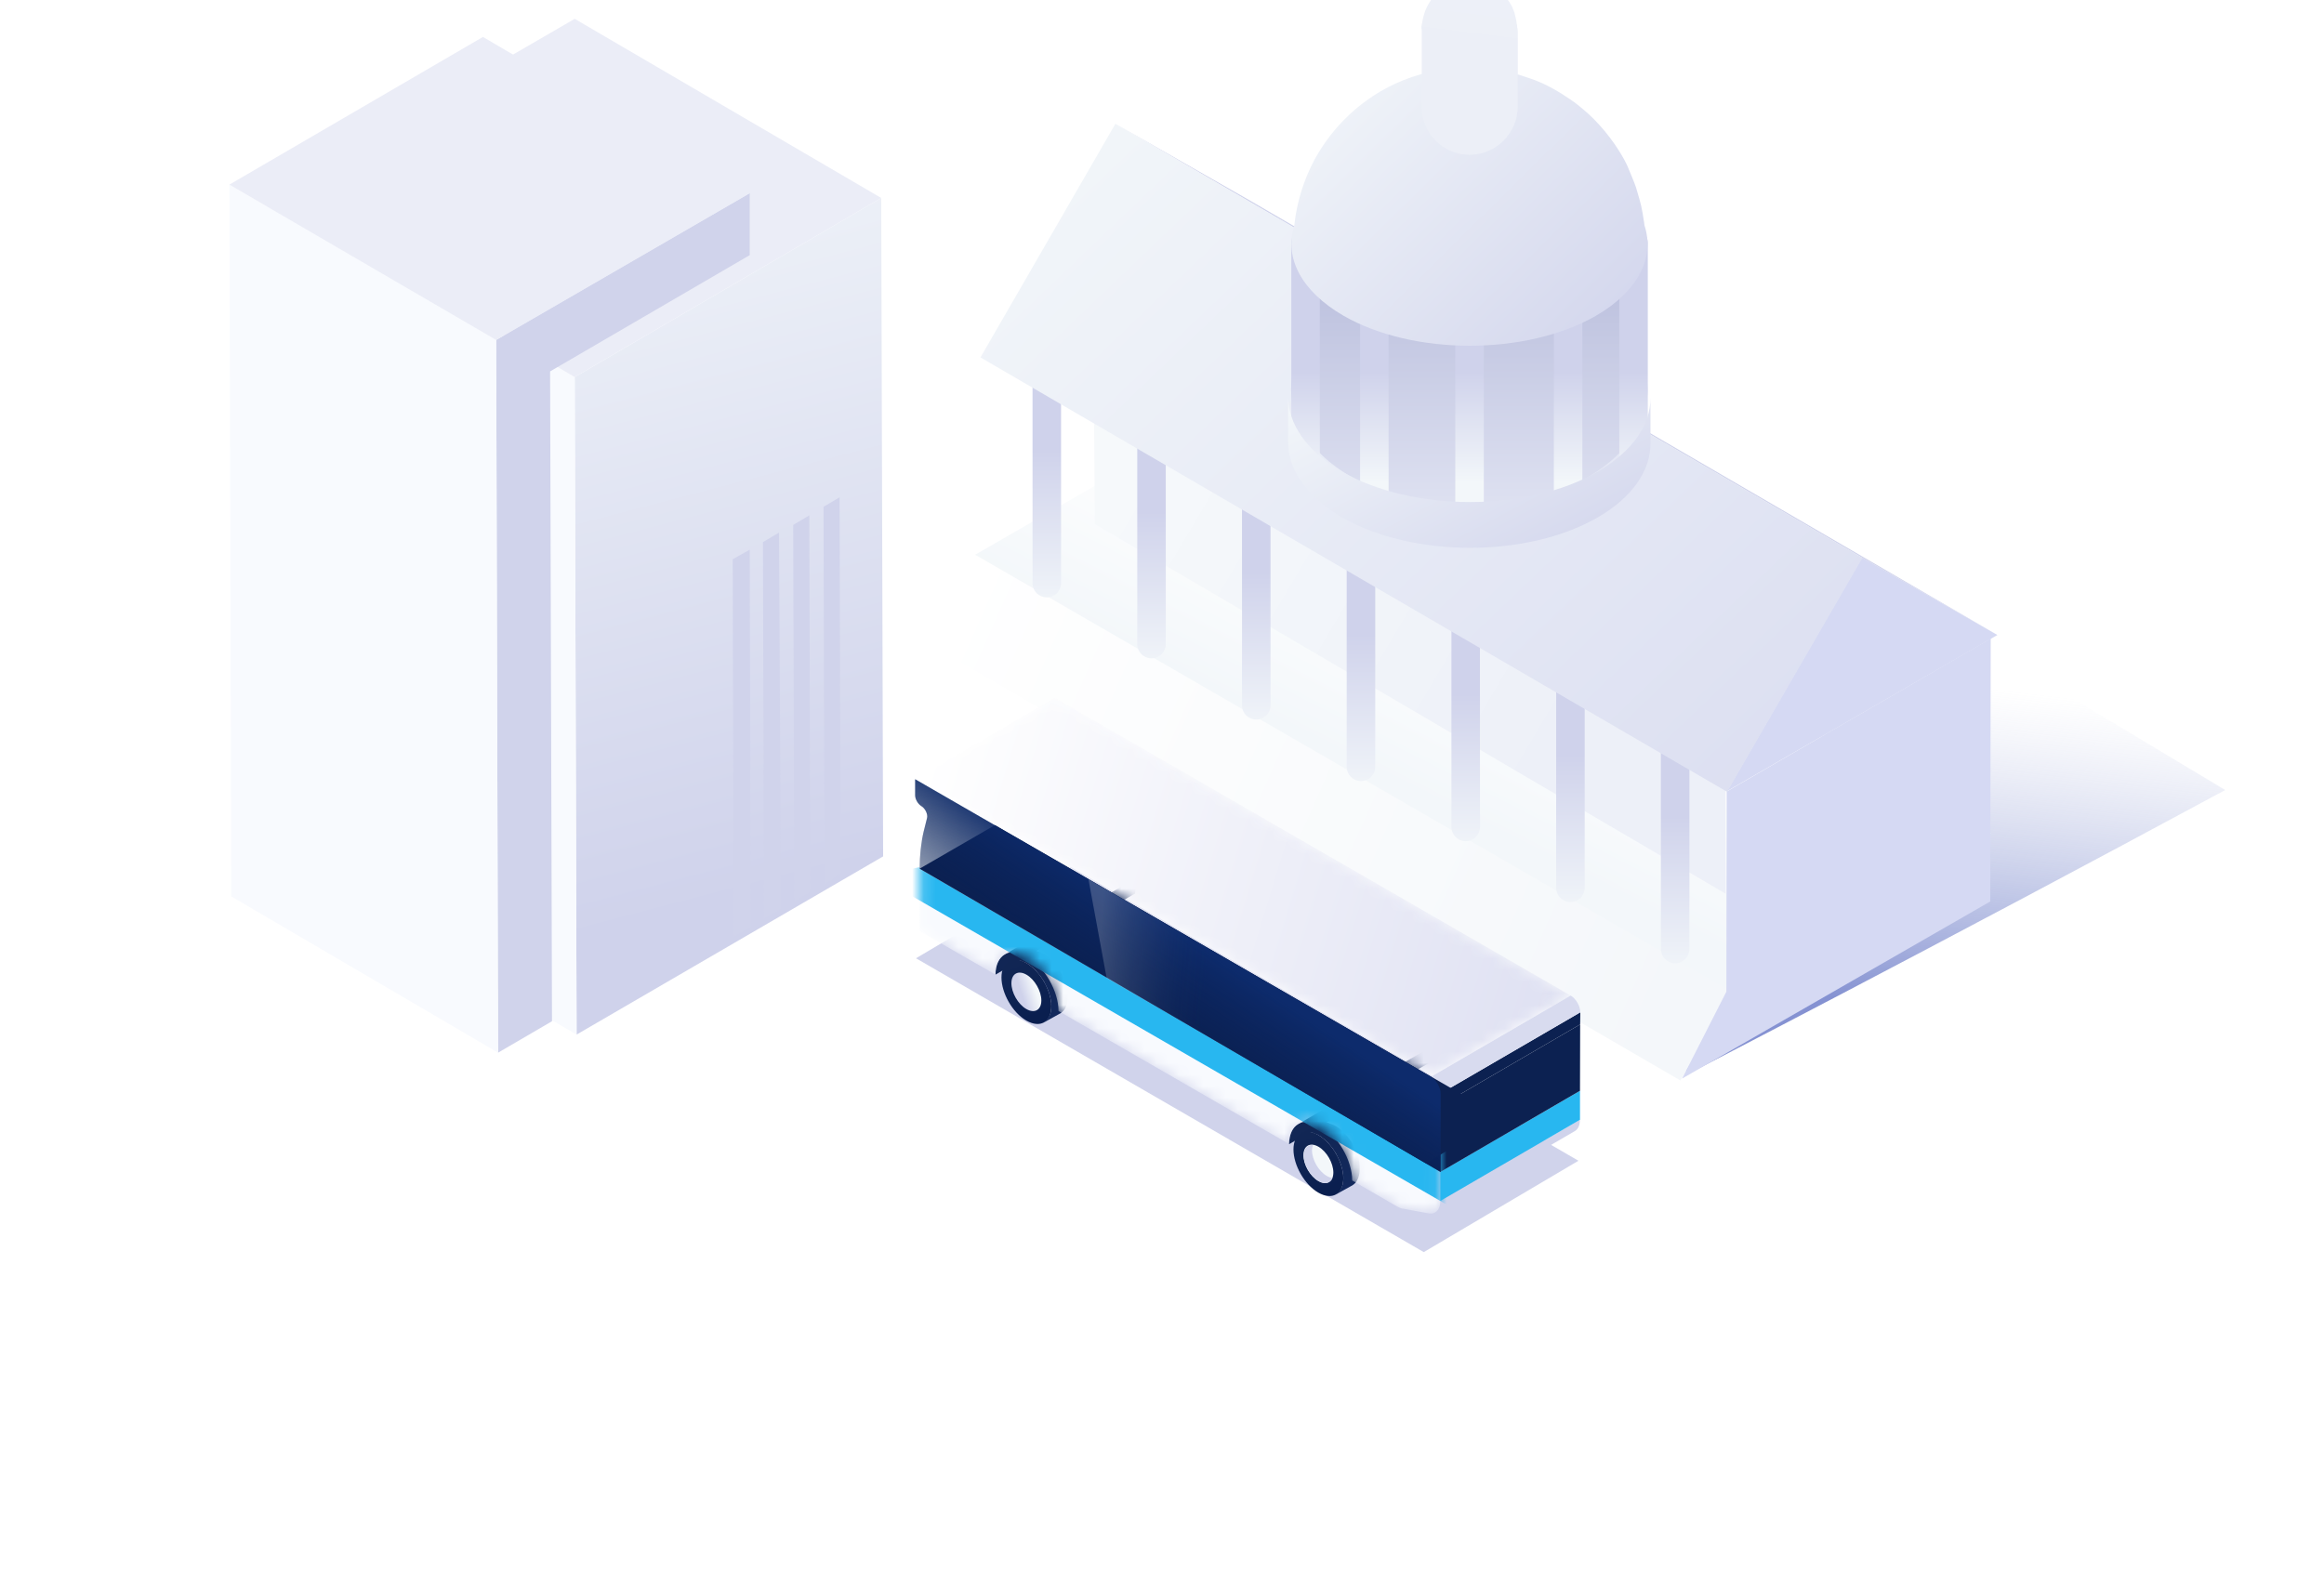 <svg width="200" height="136" viewBox="0 0 200 136" fill="none" xmlns="http://www.w3.org/2000/svg">
<g clip-path="url(#clip0_24221_44407)">
<g filter="url(#filter0_d_24221_44407)">
<rect width="119.371" height="119.371" rx="14.137" transform="matrix(0.866 0.5 -0.866 0.5 99.439 14.629)" fill="white"/>
</g>
<path opacity="0.8" d="M139.465 88.641C139.465 88.641 139.261 86.972 139.162 85.9C137.882 72.123 143.886 57.307 151.5 44L191.5 68C166.569 81.455 145.408 92.365 145.408 92.365L139.465 88.641Z" fill="url(#paint0_linear_24221_44407)" fill-opacity="0.8"/>
<path d="M75.837 17.041L76 73.715L49.621 89.052L49.458 32.46L75.837 17.041Z" fill="url(#paint1_linear_24221_44407)"/>
<path d="M49.62 89.052L23.159 73.632L22.997 16.959L49.458 32.46L49.62 89.052Z" fill="#F8FAFE"/>
<path d="M49.458 32.459L22.997 16.958L49.458 1.621L75.837 17.04L49.458 32.459Z" fill="#EBEDF7"/>
<path d="M64.52 47.316L63.054 48.137L63.136 80.615L64.601 79.795L64.52 47.316Z" fill="#D0D3EB"/>
<path d="M67.044 45.84L65.66 46.66L65.741 79.056L67.207 78.236L67.044 45.84Z" fill="#D0D3EB"/>
<path d="M69.65 44.361L68.265 45.181L68.347 77.578L69.731 76.758L69.65 44.361Z" fill="#D0D3EB"/>
<path d="M72.255 42.805L70.871 43.625L70.952 76.103L72.336 75.201L72.255 42.805Z" fill="#D0D3EB"/>
<path d="M64.52 16.631V21.962L47.341 31.968L47.504 87.903L42.863 90.61L42.7 29.261L64.52 16.631Z" fill="#D0D3EB"/>
<path d="M42.863 90.61L19.903 77.159L19.74 15.893L42.7 29.261L42.863 90.61Z" fill="#F8FAFE"/>
<path d="M42.7 29.261L19.74 15.892L41.56 3.18L64.52 16.63L42.7 29.261Z" fill="#EBEDF7"/>
<path d="M144.611 93.002L80 55.448L84.75 47.723L149.362 85.289L144.611 93.002Z" fill="url(#paint2_linear_24221_44407)"/>
<path d="M171.318 71.73L148.547 85.104L83.92 47.748L106.215 34.916L171.318 71.73Z" fill="url(#paint3_linear_24221_44407)"/>
<path d="M171.318 54.959L171.279 77.594L144.76 92.838L148.569 85.36L148.599 68.129L171.318 54.959Z" fill="#D5D9F3"/>
<path d="M148.499 76.924L94.222 45.113L94.029 19.359L148.499 51.59V76.924Z" fill="url(#paint4_linear_24221_44407)"/>
<path d="M90.087 51.419C89.401 51.419 88.859 50.878 88.859 50.192V33.174C88.859 32.489 89.401 31.947 90.087 31.947C90.772 31.947 91.314 32.489 91.314 33.174V50.192C91.314 50.878 90.772 51.419 90.087 51.419Z" fill="url(#paint5_linear_24221_44407)"/>
<path d="M99.099 56.665C98.413 56.665 97.872 56.124 97.872 55.438V38.42C97.872 37.735 98.413 37.193 99.099 37.193C99.784 37.193 100.326 37.735 100.326 38.42V55.438C100.326 56.124 99.784 56.665 99.099 56.665Z" fill="url(#paint6_linear_24221_44407)"/>
<path d="M108.111 61.933C107.426 61.933 106.884 61.392 106.884 60.706V43.688C106.884 43.002 107.426 42.461 108.111 42.461C108.797 42.461 109.339 43.002 109.339 43.688V60.706C109.339 61.392 108.797 61.933 108.111 61.933Z" fill="url(#paint7_linear_24221_44407)"/>
<path d="M117.124 67.228C116.438 67.228 115.896 66.686 115.896 66.001V48.983C115.896 48.297 116.438 47.756 117.124 47.756C117.809 47.756 118.351 48.297 118.351 48.983V66.001C118.351 66.686 117.809 67.228 117.124 67.228Z" fill="url(#paint8_linear_24221_44407)"/>
<path d="M126.136 72.404C125.451 72.404 124.909 71.862 124.909 71.176V54.159C124.909 53.473 125.451 52.932 126.136 52.932C126.822 52.932 127.363 53.473 127.363 54.159V71.176C127.363 71.862 126.822 72.404 126.136 72.404Z" fill="url(#paint9_linear_24221_44407)"/>
<path d="M135.148 77.642C134.463 77.642 133.921 77.1 133.921 76.415V59.397C133.921 58.711 134.463 58.17 135.148 58.17C135.834 58.17 136.375 58.711 136.375 59.397V76.415C136.375 77.1 135.834 77.642 135.148 77.642Z" fill="url(#paint10_linear_24221_44407)"/>
<path d="M144.161 82.911C143.475 82.911 142.934 82.37 142.934 81.684V64.667C142.934 63.981 143.475 63.44 144.161 63.44C144.847 63.44 145.388 63.981 145.388 64.667V81.684C145.388 82.37 144.847 82.911 144.161 82.911Z" fill="url(#paint11_linear_24221_44407)"/>
<path d="M160.23 47.99L171.893 54.659L160.256 61.379L148.618 68.099L160.23 47.99Z" fill="#D5D9F3"/>
<path d="M160.23 47.99L95.99 10.656L107.679 17.325L171.893 54.659L160.23 47.99Z" fill="#D0D3EB"/>
<path d="M148.631 68.156L84.378 30.765L95.99 10.656L160.28 48.018L148.631 68.156Z" fill="url(#paint12_linear_24221_44407)"/>
<path d="M141.518 31.698C141.518 31.59 141.482 31.481 141.482 31.373C141.265 29.785 141.265 29.785 140.796 27.98C140.615 27.331 140.291 26.537 140.074 25.923C139.821 25.273 139.027 23.577 137.62 21.772C136.898 20.87 136.357 20.365 135.923 19.932C135.454 19.499 134.768 18.993 134.263 18.632C133.072 17.802 132.17 17.405 131.592 17.189C130.762 16.828 129.968 16.575 128.633 16.322C128.019 16.214 125.745 15.889 123.111 16.575C118.563 17.766 116.036 20.834 115.206 21.881C114.881 22.278 113.69 23.794 112.788 26.031C111.813 28.269 111.561 30.11 111.453 30.832C111.416 31.157 111.38 31.445 111.344 31.77C110.514 34.91 111.922 38.231 115.639 40.649C121.631 44.583 131.34 44.583 137.331 40.649C141.013 38.231 142.42 34.838 141.518 31.698Z" fill="url(#paint13_linear_24221_44407)"/>
<path fill-rule="evenodd" clip-rule="evenodd" d="M112.355 40.65C111.67 40.65 111.128 40.108 111.128 39.422V20.907C111.128 20.221 111.67 19.68 112.355 19.68C113.041 19.68 113.582 20.221 113.582 20.907V39.459C113.546 40.108 113.005 40.65 112.355 40.65ZM126.467 46.192C125.782 46.192 125.24 45.65 125.24 44.965V27.983C125.24 27.297 125.782 26.756 126.467 26.756C127.153 26.756 127.695 27.297 127.695 27.983V45.001C127.658 45.65 127.117 46.192 126.467 46.192ZM139.353 39.422C139.353 40.108 139.894 40.65 140.58 40.65C141.229 40.65 141.771 40.108 141.807 39.459V20.907C141.807 20.221 141.266 19.68 140.58 19.68C139.894 19.68 139.353 20.221 139.353 20.907V39.422ZM134.949 44.638C134.264 44.638 133.722 44.097 133.722 43.411V26.393C133.722 25.707 134.264 25.166 134.949 25.166C135.635 25.166 136.176 25.707 136.176 26.393V43.411C136.176 44.097 135.635 44.638 134.949 44.638ZM117.047 43.411C117.047 44.097 117.589 44.638 118.274 44.638C118.96 44.638 119.501 44.097 119.501 43.411V26.393C119.501 25.707 118.96 25.166 118.274 25.166C117.589 25.166 117.047 25.707 117.047 26.393V43.411Z" fill="url(#paint14_linear_24221_44407)"/>
<path d="M141.518 19.392C141.518 19.284 141.482 19.212 141.482 19.104C141.266 17.732 141.266 17.732 140.796 16.144C140.616 15.603 140.291 14.881 140.075 14.339C139.822 13.762 139.028 12.282 137.62 10.73C136.898 9.936 136.357 9.503 135.924 9.142C135.455 8.745 134.769 8.312 134.264 7.987C133.073 7.265 132.17 6.904 131.593 6.724C130.763 6.435 129.969 6.182 128.633 5.966C128.02 5.858 125.746 5.569 123.111 6.182C118.563 7.193 116.037 9.9 115.207 10.802C114.882 11.163 113.691 12.499 112.788 14.412C111.85 16.397 111.597 18.021 111.489 18.598C111.453 18.887 111.417 19.14 111.381 19.428C110.515 22.172 111.958 25.059 115.64 27.188C121.631 30.617 131.34 30.617 137.332 27.188C141.013 25.059 142.421 22.135 141.518 19.392Z" fill="url(#paint15_linear_24221_44407)"/>
<path fill-rule="evenodd" clip-rule="evenodd" d="M130.51 1.883V1.955C130.55 2.09 130.571 2.228 130.57 2.367C130.601 2.476 130.618 2.591 130.618 2.712V9.208C130.582 11.482 128.741 13.323 126.467 13.323C124.193 13.323 122.353 11.482 122.353 9.208V2.712C122.353 2.685 122.353 2.659 122.355 2.633C122.31 2.406 122.322 2.177 122.389 1.955C122.389 1.919 122.398 1.883 122.407 1.847C122.416 1.811 122.425 1.775 122.425 1.739C122.43 1.717 122.437 1.689 122.444 1.654C122.487 1.461 122.571 1.08 122.786 0.62C123.038 0.114 123.327 -0.246 123.435 -0.355C123.652 -0.607 124.338 -1.329 125.565 -1.582C126.251 -1.762 126.864 -1.69 127.081 -1.654C127.442 -1.582 127.658 -1.51 127.875 -1.438C128.019 -1.401 128.272 -1.293 128.597 -1.113C128.651 -1.059 128.732 -1.004 128.813 -0.95C128.895 -0.896 128.976 -0.842 129.03 -0.788L129.03 -0.788C129.174 -0.68 129.319 -0.571 129.499 -0.355C129.86 0.078 130.077 0.475 130.149 0.62C130.167 0.692 130.203 0.773 130.239 0.854C130.275 0.936 130.311 1.017 130.329 1.089C130.437 1.522 130.437 1.522 130.51 1.883Z" fill="url(#paint16_linear_24221_44407)"/>
<path d="M142.038 34.243V38.182C142.038 40.488 140.5 42.794 137.522 44.523C131.469 48.03 121.572 48.03 115.471 44.523C112.396 42.698 110.859 40.392 110.859 38.086V34.147C110.859 36.452 112.396 38.806 115.471 40.584C121.572 44.091 131.469 44.091 137.522 40.584C140.548 38.806 142.038 36.548 142.038 34.243Z" fill="url(#paint17_linear_24221_44407)"/>
<path d="M78.828 82.484L122.528 107.776L135.839 99.912L92.139 74.609L78.828 82.484Z" fill="#D0D3EB"/>
<path d="M86.462 82.158L98.483 75.17C97.997 75.447 97.692 76.057 97.692 76.903L85.672 83.891C85.672 83.045 85.977 82.449 86.462 82.158Z" fill="#112655"/>
<path d="M111.723 96.757L123.744 89.769C123.259 90.047 122.954 90.657 122.954 91.503L110.933 98.49C110.947 97.631 111.238 97.034 111.723 96.757Z" fill="#122755"/>
<mask id="mask0_24221_44407" style="mask-type:alpha" maskUnits="userSpaceOnUse" x="78" y="60" width="58" height="33">
<path d="M78.753 67.06L90.774 60.072L135.168 85.694L123.148 92.682L78.753 67.06Z" fill="url(#paint18_linear_24221_44407)"/>
</mask>
<g mask="url(#mask0_24221_44407)">
<path d="M78.753 67.06L90.774 60.072L135.168 85.694L123.148 92.682L78.753 67.06Z" fill="url(#paint19_linear_24221_44407)"/>
</g>
<path d="M135.515 97.367L123.494 104.355C123.772 104.189 123.938 103.842 123.938 103.371L135.959 96.383C135.972 96.854 135.806 97.201 135.515 97.367Z" fill="#D0D3EB"/>
<path d="M123.952 100.878L135.972 93.891V96.383L123.952 103.371V100.878Z" fill="#28B7F0"/>
<path d="M123.98 95.163L135.986 88.176L135.972 93.891L123.952 100.879L123.98 95.163Z" fill="#0C2151"/>
<path d="M123.979 94.124L136 87.137L135.986 88.177L123.979 95.164V94.124Z" fill="#0C2151"/>
<path d="M123.147 92.681L135.168 85.693C135.626 85.957 136 86.608 136 87.135L123.979 94.123C123.979 93.596 123.605 92.945 123.147 92.681Z" fill="#D8DBEF"/>
<path d="M88.24 81.934C88.28 81.914 88.321 81.894 88.361 81.874H88.381C88.401 81.874 88.401 81.874 88.421 81.853C88.441 81.853 88.462 81.833 88.482 81.833C88.502 81.833 88.522 81.833 88.542 81.813C88.562 81.813 88.562 81.813 88.582 81.813H88.603C88.643 81.813 88.683 81.793 88.723 81.793C88.743 81.793 88.743 81.793 88.764 81.793C88.804 81.793 88.824 81.793 88.864 81.793C88.884 81.793 88.884 81.793 88.904 81.793C88.925 81.793 88.945 81.793 88.965 81.793C88.985 81.793 89.005 81.793 89.025 81.793C89.046 81.793 89.066 81.793 89.086 81.813C89.106 81.813 89.146 81.833 89.166 81.833C89.186 81.833 89.207 81.833 89.207 81.853C89.227 81.853 89.247 81.874 89.247 81.874C89.287 81.894 89.347 81.914 89.408 81.934C89.428 81.934 89.448 81.954 89.468 81.954C89.489 81.954 89.509 81.975 89.529 81.975C89.549 81.975 89.569 81.995 89.589 81.995C89.65 82.035 89.71 82.055 89.791 82.096C90.032 82.237 90.274 82.439 90.516 82.661C90.536 82.681 90.556 82.701 90.556 82.701C90.596 82.741 90.656 82.802 90.697 82.862C90.717 82.883 90.737 82.903 90.737 82.903C90.757 82.923 90.757 82.923 90.777 82.943C90.797 82.984 90.838 83.004 90.858 83.044C90.878 83.064 90.898 83.084 90.918 83.105C90.938 83.125 90.938 83.145 90.959 83.165C90.979 83.185 90.999 83.226 91.019 83.246C91.039 83.266 91.039 83.286 91.059 83.306C91.079 83.347 91.099 83.367 91.12 83.407C91.14 83.427 91.14 83.448 91.16 83.468L91.18 83.488C91.22 83.548 91.26 83.609 91.281 83.669C91.281 83.669 91.281 83.669 91.281 83.69C91.281 83.71 91.301 83.71 91.301 83.73C91.321 83.77 91.341 83.811 91.381 83.871C91.401 83.891 91.401 83.912 91.422 83.932C91.442 83.952 91.442 83.972 91.462 83.992C91.462 84.013 91.482 84.033 91.482 84.053C91.502 84.113 91.522 84.154 91.542 84.214C91.542 84.214 91.542 84.234 91.563 84.234C91.583 84.295 91.623 84.356 91.643 84.436C91.643 84.456 91.643 84.456 91.663 84.477C91.663 84.497 91.683 84.517 91.683 84.557C91.704 84.598 91.704 84.618 91.724 84.658C91.724 84.678 91.744 84.719 91.744 84.739C91.744 84.759 91.764 84.799 91.764 84.82C91.764 84.84 91.784 84.86 91.784 84.88C91.784 84.921 91.804 84.941 91.804 84.981C91.804 85.021 91.824 85.062 91.824 85.082C91.824 85.102 91.824 85.102 91.824 85.122C91.824 85.142 91.824 85.183 91.844 85.203C91.865 85.264 91.865 85.324 91.865 85.365C91.865 85.385 91.865 85.405 91.865 85.405C91.865 85.445 91.865 85.486 91.885 85.506C91.885 85.526 91.885 85.546 91.885 85.586C91.885 85.667 91.885 85.748 91.885 85.829C91.885 86.333 91.744 86.737 91.522 86.999C91.442 87.08 91.361 87.16 91.26 87.221L89.769 88.045C90.151 87.823 90.475 87.342 90.475 86.676C90.475 86.595 90.475 86.515 90.475 86.434C90.475 86.414 90.448 86.418 90.448 86.377C90.448 86.317 90.448 86.278 90.448 86.217C90.448 86.157 90.424 86.107 90.424 86.067C90.424 86.026 90.403 85.992 90.403 85.952C90.403 85.911 90.388 85.874 90.388 85.854C90.368 85.793 90.354 85.73 90.334 85.669C90.334 85.649 90.307 85.607 90.307 85.586C90.287 85.526 90.274 85.452 90.254 85.392C90.254 85.372 90.219 85.334 90.219 85.294C90.198 85.213 90.173 85.182 90.133 85.101C90.133 85.101 90.131 85.031 90.111 85.031C90.071 84.97 90.063 84.907 90.022 84.846C90.002 84.826 90.012 84.799 89.992 84.779C89.952 84.719 89.931 84.658 89.891 84.578C89.891 84.557 89.871 84.557 89.871 84.537C89.831 84.456 89.79 84.396 89.73 84.315C89.71 84.295 89.71 84.275 89.69 84.255C89.65 84.194 89.629 84.154 89.589 84.093C89.569 84.073 89.549 84.033 89.529 84.013C89.489 83.972 89.468 83.932 89.428 83.891C89.408 83.851 89.368 83.831 89.347 83.791C89.327 83.75 89.287 83.73 89.267 83.69C89.227 83.629 89.166 83.589 89.126 83.528C88.945 83.347 88.764 83.185 88.582 83.064C88.582 83.064 88.582 83.064 88.562 83.044C88.502 83.004 88.441 82.963 88.361 82.923C88.3 82.883 88.22 82.842 88.159 82.822C88.139 82.822 88.119 82.802 88.099 82.802C88.059 82.782 88.019 82.782 87.998 82.761C87.938 82.741 87.898 82.721 87.857 82.701C87.817 82.701 87.797 82.681 87.757 82.681C87.737 82.681 87.696 82.661 87.676 82.661C87.636 82.661 87.596 82.64 87.555 82.64C87.535 82.64 87.515 82.64 87.495 82.64C87.455 82.64 87.394 82.64 87.354 82.64C87.334 82.64 87.334 82.64 87.314 82.64C87.253 82.64 87.213 82.64 87.153 82.661C87.132 82.661 87.132 82.661 87.112 82.661C87.072 82.661 87.032 82.681 86.992 82.701C86.971 82.701 86.971 82.701 86.951 82.721C86.911 82.741 86.851 82.761 86.81 82.782L88.24 81.934Z" fill="url(#paint20_linear_24221_44407)"/>
<path d="M88.34 82.902C87.152 82.216 86.185 82.76 86.185 84.132C86.185 85.484 87.131 87.159 88.32 87.845C89.508 88.531 90.474 87.987 90.474 86.614C90.474 85.263 89.528 83.588 88.34 82.902Z" fill="url(#paint21_linear_24221_44407)"/>
<path d="M88.335 83.896C87.622 83.486 87.041 83.811 87.041 84.632C87.041 85.441 87.609 86.442 88.323 86.853C89.036 87.263 89.617 86.937 89.617 86.117C89.617 85.308 89.048 84.306 88.335 83.896Z" fill="url(#paint22_linear_24221_44407)"/>
<path d="M113.369 96.741C113.41 96.721 113.45 96.701 113.49 96.68H113.51C113.531 96.68 113.531 96.68 113.551 96.66C113.571 96.66 113.591 96.64 113.611 96.64C113.631 96.64 113.651 96.64 113.671 96.62C113.692 96.62 113.692 96.62 113.712 96.62H113.732C113.772 96.62 113.812 96.6 113.853 96.6C113.873 96.6 113.873 96.6 113.893 96.6C113.933 96.6 113.953 96.6 113.994 96.6C114.014 96.6 114.014 96.6 114.034 96.6C114.054 96.6 114.074 96.6 114.094 96.6C114.114 96.6 114.135 96.6 114.155 96.6C114.175 96.6 114.195 96.6 114.215 96.62C114.235 96.62 114.276 96.64 114.296 96.64C114.316 96.64 114.336 96.64 114.336 96.66C114.356 96.66 114.376 96.68 114.376 96.68C114.417 96.701 114.477 96.721 114.537 96.741C114.557 96.741 114.578 96.761 114.598 96.761C114.618 96.761 114.638 96.781 114.658 96.781C114.678 96.781 114.698 96.801 114.719 96.801C114.779 96.842 114.839 96.862 114.92 96.902C115.162 97.043 115.403 97.245 115.645 97.467C115.665 97.487 115.685 97.508 115.685 97.508C115.725 97.548 115.786 97.609 115.826 97.669C115.846 97.689 115.866 97.709 115.866 97.709C115.887 97.73 115.887 97.73 115.907 97.75C115.927 97.79 115.967 97.81 115.987 97.851C116.007 97.871 116.027 97.891 116.048 97.911C116.068 97.931 116.068 97.951 116.088 97.972C116.108 97.992 116.128 98.032 116.148 98.052C116.168 98.073 116.168 98.093 116.189 98.113C116.209 98.153 116.229 98.174 116.249 98.214C116.269 98.234 116.269 98.254 116.289 98.274L116.309 98.295C116.35 98.355 116.39 98.416 116.41 98.476C116.41 98.476 116.41 98.476 116.41 98.496C116.41 98.516 116.43 98.516 116.43 98.537C116.45 98.577 116.47 98.617 116.511 98.678C116.531 98.698 116.531 98.718 116.551 98.739C116.571 98.759 116.571 98.779 116.591 98.799C116.591 98.819 116.611 98.839 116.611 98.859C116.632 98.92 116.652 98.96 116.672 99.021C116.672 99.021 116.672 99.041 116.692 99.041C116.712 99.102 116.752 99.162 116.773 99.243C116.773 99.263 116.773 99.263 116.793 99.283C116.793 99.303 116.813 99.324 116.813 99.364C116.833 99.404 116.833 99.424 116.853 99.465C116.853 99.485 116.873 99.525 116.873 99.546C116.873 99.566 116.893 99.606 116.893 99.626C116.893 99.647 116.913 99.667 116.913 99.687C116.913 99.727 116.934 99.747 116.934 99.788C116.934 99.828 116.954 99.868 116.954 99.889C116.954 99.909 116.954 99.909 116.954 99.929C116.954 99.949 116.954 99.99 116.974 100.01C116.994 100.07 116.994 100.131 116.994 100.171C116.994 100.191 116.994 100.211 116.994 100.211C116.994 100.252 116.994 100.292 117.014 100.312C117.014 100.333 117.014 100.353 117.014 100.393C117.014 100.474 117.014 100.554 117.014 100.635C117.014 101.14 116.873 101.543 116.652 101.806C116.571 101.886 116.491 101.967 116.39 102.027L114.898 102.852C115.281 102.63 115.605 102.149 115.605 101.483C115.605 101.402 115.605 101.321 115.605 101.241C115.605 101.22 115.578 101.225 115.578 101.184C115.578 101.124 115.578 101.084 115.578 101.024C115.578 100.963 115.554 100.913 115.554 100.873C115.554 100.833 115.532 100.799 115.532 100.758C115.532 100.718 115.518 100.68 115.518 100.66C115.498 100.6 115.484 100.537 115.464 100.476C115.464 100.456 115.437 100.413 115.437 100.393C115.416 100.333 115.403 100.259 115.383 100.198C115.383 100.178 115.348 100.141 115.348 100.1C115.328 100.02 115.303 99.988 115.262 99.908C115.262 99.908 115.261 99.837 115.24 99.837C115.2 99.777 115.192 99.713 115.152 99.653C115.132 99.633 115.141 99.606 115.121 99.586C115.081 99.525 115.061 99.465 115.021 99.384C115.021 99.364 115 99.364 115 99.344C114.96 99.263 114.92 99.203 114.86 99.122C114.839 99.102 114.839 99.082 114.819 99.061C114.779 99.001 114.759 98.96 114.719 98.9C114.698 98.88 114.678 98.839 114.658 98.819C114.618 98.779 114.598 98.739 114.557 98.698C114.537 98.658 114.497 98.638 114.477 98.597C114.457 98.557 114.417 98.537 114.396 98.496C114.356 98.436 114.296 98.395 114.255 98.335C114.074 98.153 113.893 97.992 113.712 97.871C113.712 97.871 113.712 97.871 113.692 97.851C113.631 97.81 113.571 97.77 113.49 97.73C113.43 97.689 113.349 97.649 113.289 97.629C113.269 97.629 113.249 97.609 113.228 97.609C113.188 97.588 113.148 97.588 113.128 97.568C113.067 97.548 113.027 97.528 112.987 97.508C112.947 97.508 112.926 97.487 112.886 97.487C112.866 97.487 112.826 97.467 112.806 97.467C112.765 97.467 112.725 97.447 112.685 97.447C112.665 97.447 112.644 97.447 112.624 97.447C112.584 97.447 112.524 97.447 112.483 97.447C112.463 97.447 112.463 97.447 112.443 97.447C112.383 97.447 112.342 97.447 112.282 97.467C112.262 97.467 112.262 97.467 112.242 97.467C112.201 97.467 112.161 97.487 112.121 97.508C112.101 97.508 112.101 97.508 112.081 97.528C112.04 97.548 111.98 97.568 111.94 97.588L113.369 96.741Z" fill="url(#paint23_linear_24221_44407)"/>
<path d="M113.469 97.71C112.281 97.024 111.314 97.569 111.314 98.941C111.314 100.293 112.261 101.968 113.449 102.654C114.637 103.34 115.604 102.795 115.604 101.423C115.604 100.071 114.657 98.396 113.469 97.71Z" fill="url(#paint24_linear_24221_44407)"/>
<path d="M113.465 98.704C112.752 98.294 112.171 98.62 112.171 99.441C112.171 100.249 112.74 101.251 113.453 101.661C114.166 102.072 114.747 101.746 114.747 100.925C114.747 100.117 114.179 99.115 113.465 98.704Z" fill="#F3F7FA"/>
<path d="M113 98.557C112.954 98.695 112.908 98.833 112.908 99.017C112.908 99.822 113.482 100.834 114.193 101.225C114.354 101.317 114.514 101.386 114.675 101.386C114.491 101.846 114.032 101.984 113.482 101.662C112.77 101.248 112.196 100.259 112.196 99.454C112.196 98.856 112.54 98.511 113 98.557Z" fill="#D0D3EB"/>
<mask id="mask1_24221_44407" style="mask-type:alpha" maskUnits="userSpaceOnUse" x="78" y="67" width="46" height="38">
<path d="M123.148 92.682C123.605 92.946 123.98 93.597 123.98 94.124V95.164L123.952 102.512V103.372C123.952 104.134 123.536 104.564 122.912 104.439L120.721 104.037C120.555 104.01 120.389 103.94 120.222 103.843L116.368 101.611C116.368 99.892 115.162 97.798 113.664 96.925C112.167 96.065 110.947 96.758 110.947 98.478L91.093 87.025C91.093 85.306 89.887 83.213 88.389 82.339C86.892 81.48 85.672 82.173 85.672 83.892L79.128 80.135L79.142 76.641V74.617C79.142 73.521 79.266 72.495 79.488 71.567L79.779 70.402C79.863 70.069 79.613 69.556 79.266 69.362C78.989 69.182 78.753 68.78 78.753 68.447V67.061L123.148 92.682Z" fill="#F8FAFE"/>
</mask>
<g mask="url(#mask1_24221_44407)">
<path d="M123.148 92.682C123.605 92.946 123.98 93.597 123.98 94.124V95.164L123.952 102.512V103.372C123.952 104.134 123.536 104.564 122.912 104.439L120.721 104.037C120.555 104.01 120.389 103.94 120.222 103.843L116.368 101.611C116.368 99.892 115.162 97.798 113.664 96.925C112.167 96.065 110.947 96.758 110.947 98.478L91.093 87.025C91.093 85.306 89.887 83.213 88.389 82.339C86.892 81.48 85.672 82.173 85.672 83.892L79.128 80.135L79.142 76.641V74.617C79.142 73.521 79.266 72.495 79.488 71.567L79.779 70.402C79.863 70.069 79.613 69.556 79.266 69.362C78.989 69.182 78.753 68.78 78.753 68.447V67.061L123.148 92.682Z" fill="#F8FAFE"/>
<path d="M117.479 90.547C124.377 94.545 124.026 96.391 126.926 105.09L75.696 75.521C78.991 74.29 87.383 73.192 91.645 75.652L117.479 90.547Z" fill="#28B7F0"/>
</g>
<path d="M123.148 92.692C123.605 92.955 123.979 93.607 123.979 94.134V95.174V100.88L79.142 74.776C79.142 73.681 79.266 72.505 79.488 71.576L79.779 70.412C79.863 70.079 79.613 69.566 79.266 69.372C78.989 69.192 78.753 68.79 78.753 68.457V67.07L123.148 92.692Z" fill="url(#paint25_linear_24221_44407)"/>
<path d="M79.143 74.769L122.735 100.138L129.233 96.178L85.626 71.023L79.143 74.769Z" fill="#0C2151"/>
<path d="M123.148 92.692C123.605 92.955 123.979 93.607 123.979 94.134V95.174V100.88L79.142 74.776C79.142 73.681 79.266 72.505 79.488 71.576L79.779 70.412C79.863 70.079 79.613 69.566 79.266 69.372C78.989 69.192 78.753 68.79 78.753 68.457V67.07L123.148 92.692Z" fill="url(#paint26_linear_24221_44407)"/>
<path opacity="0.2" d="M95.242 84.209L93.669 75.674L108.373 84.209L109.85 92.69L95.242 84.209Z" fill="url(#paint27_linear_24221_44407)"/>
</g>
<defs>
<filter id="filter0_d_24221_44407" x="3.232" y="18.77" width="192.414" height="111.875" filterUnits="userSpaceOnUse" color-interpolation-filters="sRGB">
<feFlood flood-opacity="0" result="BackgroundImageFix"/>
<feColorMatrix in="SourceAlpha" type="matrix" values="0 0 0 0 0 0 0 0 0 0 0 0 0 0 0 0 0 0 127 0" result="hardAlpha"/>
<feOffset dy="0.785"/>
<feComposite in2="hardAlpha" operator="out"/>
<feColorMatrix type="matrix" values="0 0 0 0 0.855 0 0 0 0 0.867 0 0 0 0 0.937 0 0 0 1 0"/>
<feBlend mode="normal" in2="BackgroundImageFix" result="effect1_dropShadow_24221_44407"/>
<feBlend mode="normal" in="SourceGraphic" in2="effect1_dropShadow_24221_44407" result="shape"/>
</filter>
<linearGradient id="paint0_linear_24221_44407" x1="158.892" y1="57.771" x2="155.582" y2="85.649" gradientUnits="userSpaceOnUse">
<stop stop-color="#A0AAD7" stop-opacity="0"/>
<stop offset="1" stop-color="#4055B8"/>
</linearGradient>
<linearGradient id="paint1_linear_24221_44407" x1="52.757" y1="8.539" x2="70.268" y2="75.511" gradientUnits="userSpaceOnUse">
<stop stop-color="#F3F7FA"/>
<stop offset="1" stop-color="#CFD2EB"/>
</linearGradient>
<linearGradient id="paint2_linear_24221_44407" x1="80" y1="55.06" x2="145.815" y2="84.206" gradientUnits="userSpaceOnUse">
<stop stop-color="white"/>
<stop offset="1" stop-color="#F4F7FA"/>
</linearGradient>
<linearGradient id="paint3_linear_24221_44407" x1="116.177" y1="65.493" x2="123.297" y2="51.538" gradientUnits="userSpaceOnUse">
<stop stop-color="#F3F7FA"/>
<stop offset="1" stop-color="white"/>
</linearGradient>
<linearGradient id="paint4_linear_24221_44407" x1="95.959" y1="42.025" x2="134.118" y2="64.652" gradientUnits="userSpaceOnUse">
<stop stop-color="#F6F9FB"/>
<stop offset="1" stop-color="#EDF0F8"/>
</linearGradient>
<linearGradient id="paint5_linear_24221_44407" x1="90.07" y1="52.849" x2="90.07" y2="38.773" gradientUnits="userSpaceOnUse">
<stop stop-color="#F3F7FA"/>
<stop offset="1" stop-color="#CFD2EB"/>
</linearGradient>
<linearGradient id="paint6_linear_24221_44407" x1="99.082" y1="58.095" x2="99.082" y2="44.019" gradientUnits="userSpaceOnUse">
<stop stop-color="#F3F7FA"/>
<stop offset="1" stop-color="#CFD2EB"/>
</linearGradient>
<linearGradient id="paint7_linear_24221_44407" x1="108.095" y1="63.362" x2="108.095" y2="49.286" gradientUnits="userSpaceOnUse">
<stop stop-color="#F3F7FA"/>
<stop offset="1" stop-color="#CFD2EB"/>
</linearGradient>
<linearGradient id="paint8_linear_24221_44407" x1="117.107" y1="68.657" x2="117.107" y2="54.581" gradientUnits="userSpaceOnUse">
<stop stop-color="#F3F7FA"/>
<stop offset="1" stop-color="#CFD2EB"/>
</linearGradient>
<linearGradient id="paint9_linear_24221_44407" x1="126.119" y1="73.833" x2="126.119" y2="59.757" gradientUnits="userSpaceOnUse">
<stop stop-color="#F3F7FA"/>
<stop offset="1" stop-color="#CFD2EB"/>
</linearGradient>
<linearGradient id="paint10_linear_24221_44407" x1="135.131" y1="79.071" x2="135.131" y2="64.996" gradientUnits="userSpaceOnUse">
<stop stop-color="#F3F7FA"/>
<stop offset="1" stop-color="#CFD2EB"/>
</linearGradient>
<linearGradient id="paint11_linear_24221_44407" x1="144.144" y1="84.341" x2="144.144" y2="70.265" gradientUnits="userSpaceOnUse">
<stop stop-color="#F3F7FA"/>
<stop offset="1" stop-color="#CFD2EB"/>
</linearGradient>
<linearGradient id="paint12_linear_24221_44407" x1="93.805" y1="3.874" x2="161.028" y2="74.234" gradientUnits="userSpaceOnUse">
<stop stop-color="#F3F7FA"/>
<stop offset="1" stop-color="#D9DCF0"/>
</linearGradient>
<linearGradient id="paint13_linear_24221_44407" x1="126.448" y1="16.15" x2="126.448" y2="43.599" gradientUnits="userSpaceOnUse">
<stop stop-color="#AEB3D6"/>
<stop offset="1" stop-color="#DEE1F1"/>
</linearGradient>
<linearGradient id="paint14_linear_24221_44407" x1="118.257" y1="46.069" x2="118.257" y2="31.992" gradientUnits="userSpaceOnUse">
<stop offset="0.318" stop-color="#F3F7FA"/>
<stop offset="1" stop-color="#CFD2EB"/>
</linearGradient>
<linearGradient id="paint15_linear_24221_44407" x1="114.946" y1="2.974" x2="143.008" y2="31.428" gradientUnits="userSpaceOnUse">
<stop stop-color="#F3F7FA"/>
<stop offset="1" stop-color="#CFD2EB"/>
</linearGradient>
<linearGradient id="paint16_linear_24221_44407" x1="123.353" y1="-2.458" x2="122.562" y2="3.922" gradientUnits="userSpaceOnUse">
<stop stop-color="#EEF1F8"/>
<stop offset="1" stop-color="#ECEFF7"/>
</linearGradient>
<linearGradient id="paint17_linear_24221_44407" x1="114.734" y1="32.611" x2="127.294" y2="56.475" gradientUnits="userSpaceOnUse">
<stop stop-color="#F3F7FA"/>
<stop offset="1" stop-color="#CFD2EB"/>
</linearGradient>
<linearGradient id="paint18_linear_24221_44407" x1="82.284" y1="61.555" x2="141.828" y2="90.895" gradientUnits="userSpaceOnUse">
<stop stop-color="#F3F7FA"/>
<stop offset="1" stop-color="#CFD2EB"/>
</linearGradient>
<linearGradient id="paint19_linear_24221_44407" x1="139.212" y1="87.284" x2="78.753" y2="68.841" gradientUnits="userSpaceOnUse">
<stop stop-color="#DCDEF1"/>
<stop offset="1" stop-color="white"/>
</linearGradient>
<linearGradient id="paint20_linear_24221_44407" x1="89.144" y1="81.793" x2="91.644" y2="88.562" gradientUnits="userSpaceOnUse">
<stop stop-color="#112654"/>
<stop offset="1" stop-color="#132A5F"/>
<stop offset="1" stop-color="#F3F7FA"/>
</linearGradient>
<linearGradient id="paint21_linear_24221_44407" x1="88.158" y1="82.606" x2="90.448" y2="88.528" gradientUnits="userSpaceOnUse">
<stop stop-color="#112654"/>
<stop offset="1" stop-color="#081D4E"/>
<stop offset="1" stop-color="#F3F7FA"/>
</linearGradient>
<linearGradient id="paint22_linear_24221_44407" x1="88.963" y1="84.747" x2="87.779" y2="85.126" gradientUnits="userSpaceOnUse">
<stop stop-color="#F3F7FA"/>
<stop offset="1" stop-color="#CFD2EB"/>
</linearGradient>
<linearGradient id="paint23_linear_24221_44407" x1="114.273" y1="96.6" x2="116.773" y2="103.369" gradientUnits="userSpaceOnUse">
<stop stop-color="#112654"/>
<stop offset="1" stop-color="#132A5F"/>
<stop offset="1" stop-color="#F3F7FA"/>
</linearGradient>
<linearGradient id="paint24_linear_24221_44407" x1="113.287" y1="97.414" x2="115.577" y2="103.336" gradientUnits="userSpaceOnUse">
<stop stop-color="#112654"/>
<stop offset="1" stop-color="#081D4E"/>
<stop offset="1" stop-color="#F3F7FA"/>
</linearGradient>
<linearGradient id="paint25_linear_24221_44407" x1="77.003" y1="67.22" x2="122.386" y2="99.5" gradientUnits="userSpaceOnUse">
<stop stop-color="#F3F7FA"/>
<stop offset="1" stop-color="#081D4E"/>
</linearGradient>
<linearGradient id="paint26_linear_24221_44407" x1="89.224" y1="72.008" x2="84.19" y2="79.559" gradientUnits="userSpaceOnUse">
<stop stop-color="#0D2B6C"/>
<stop offset="1" stop-color="#081D4E" stop-opacity="0.28"/>
</linearGradient>
<linearGradient id="paint27_linear_24221_44407" x1="94.695" y1="80.543" x2="104.167" y2="81.27" gradientUnits="userSpaceOnUse">
<stop stop-color="#F8FAFE"/>
<stop offset="1" stop-color="#0C2865" stop-opacity="0"/>
</linearGradient>
<clipPath id="clip0_24221_44407">
<rect width="199.66" height="136" fill="white" transform="translate(0.34)"/>
</clipPath>
</defs>
</svg>
